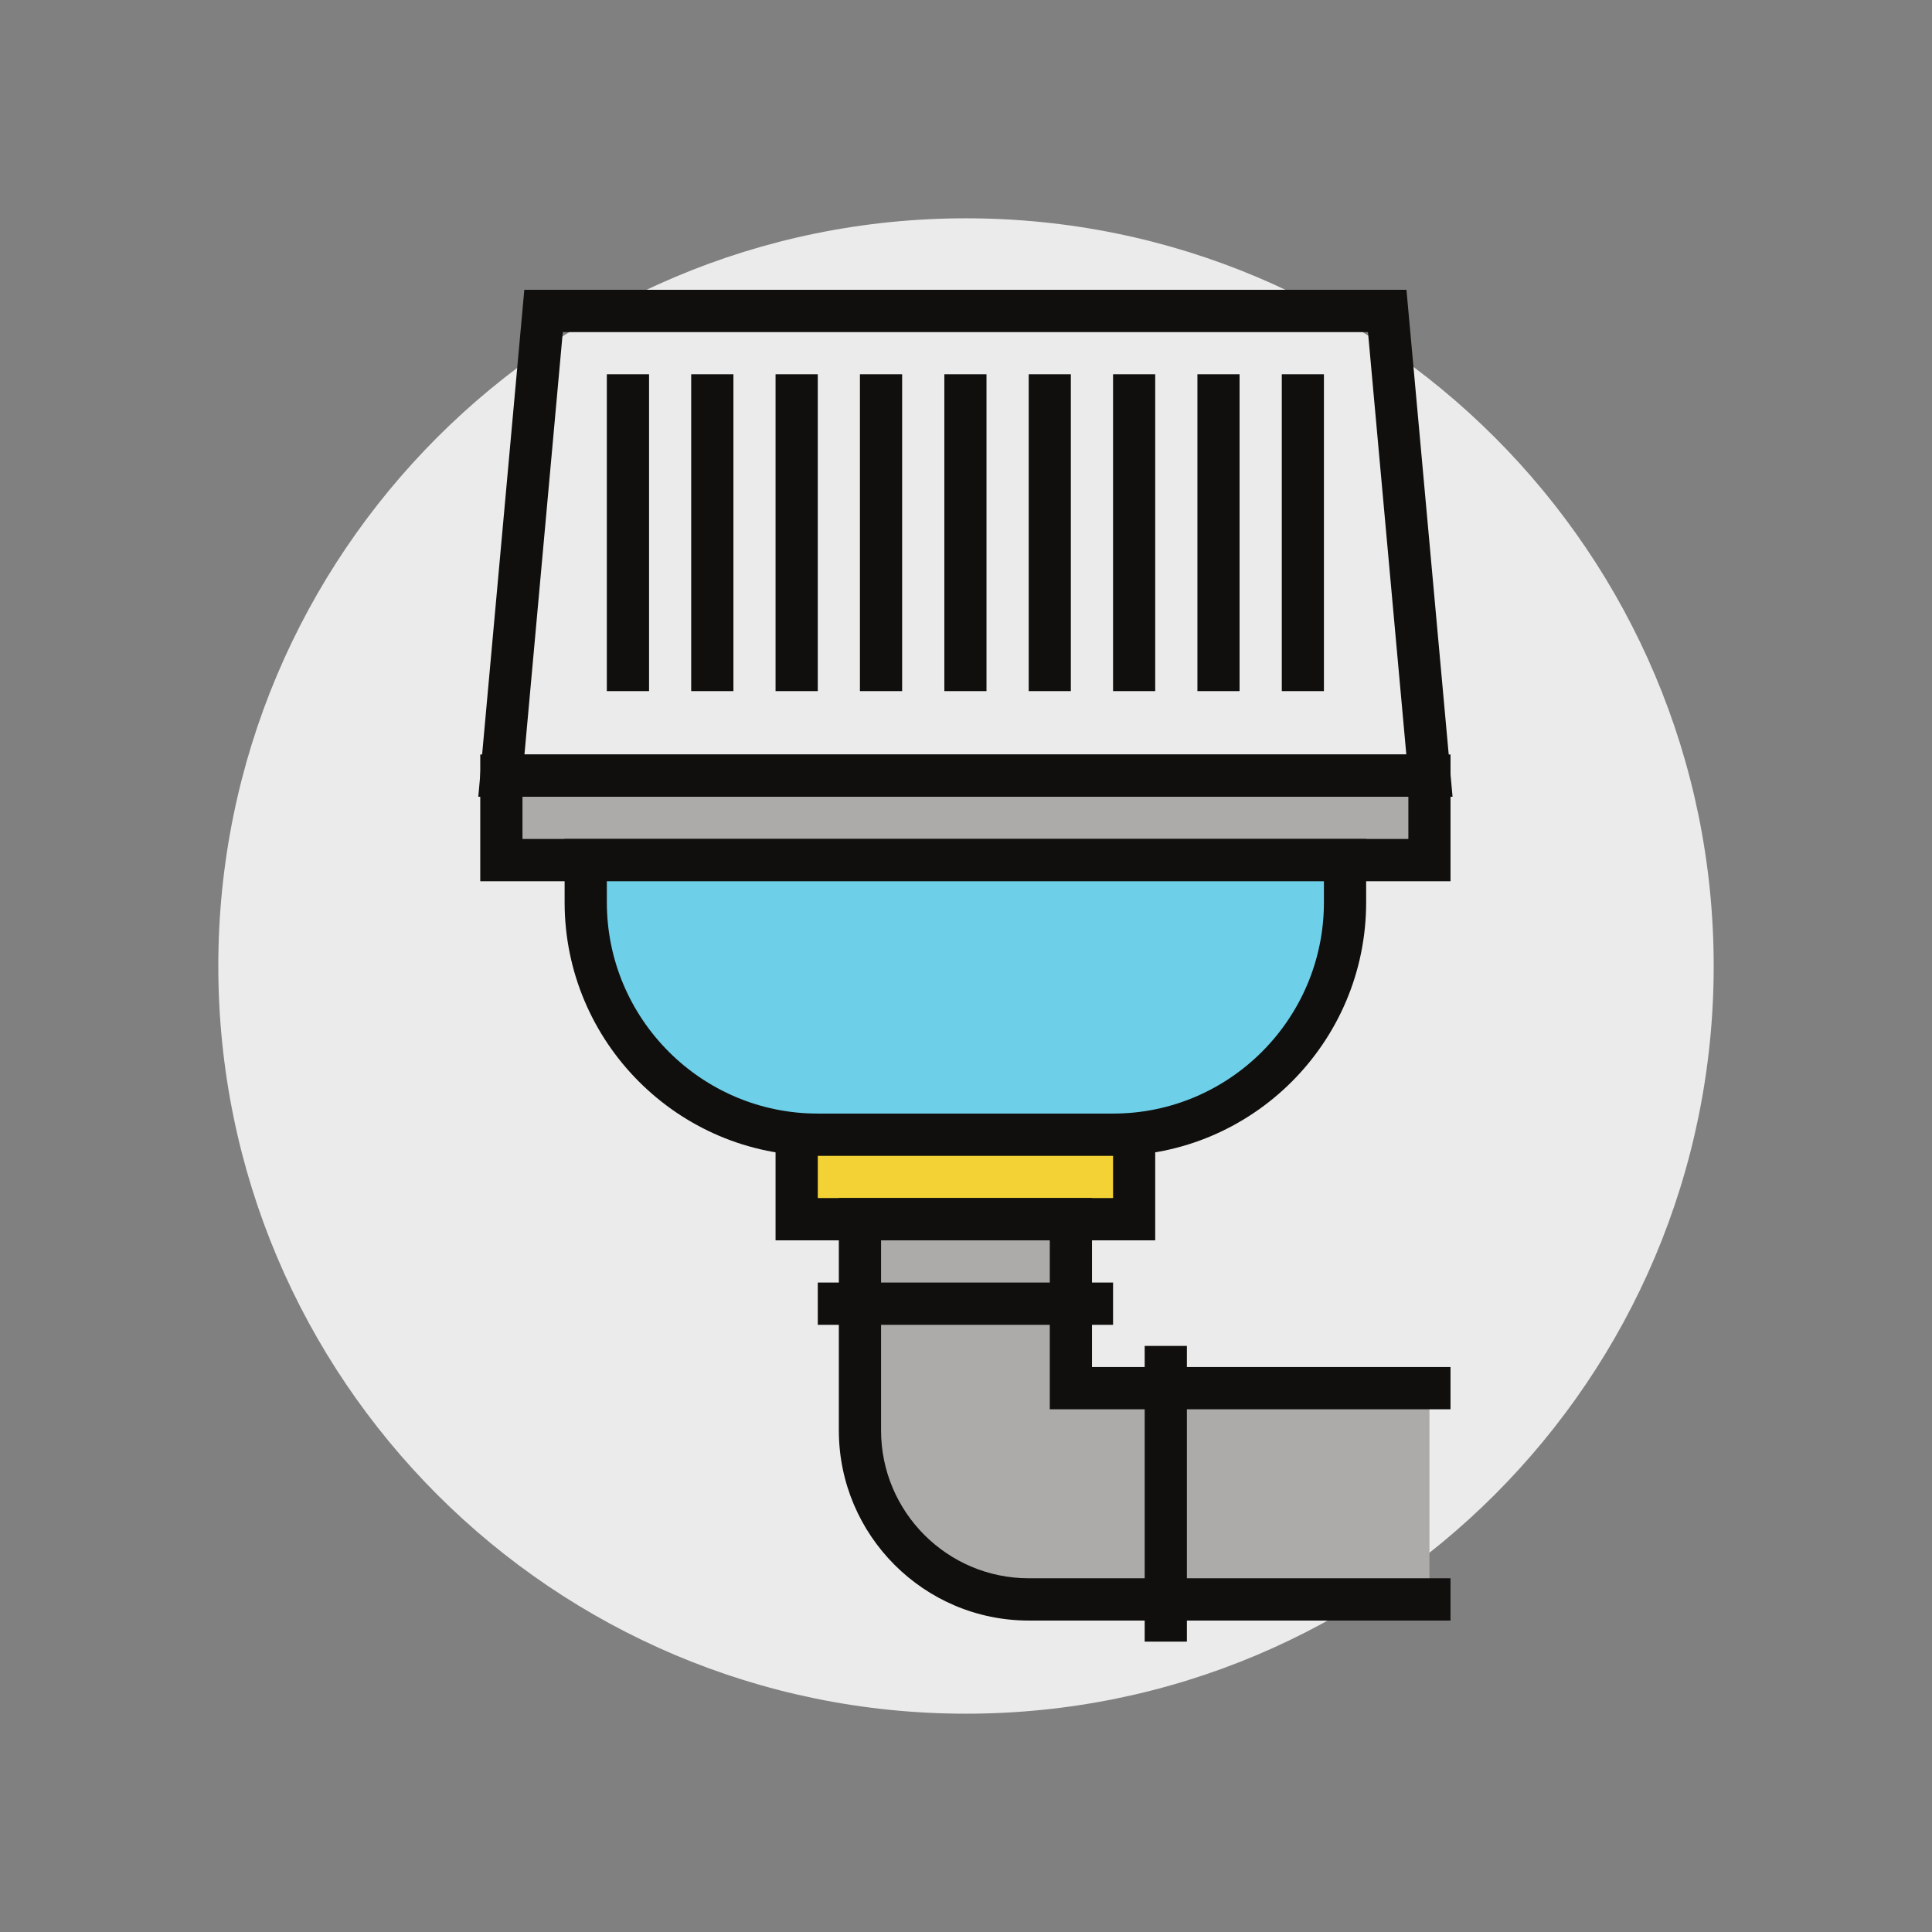 <svg version="1.0" preserveAspectRatio="xMidYMid meet" height="600" viewBox="0 0 450 450" zoomAndPan="magnify" width="600" xmlns:xlink="http://www.w3.org/1999/xlink" xmlns="http://www.w3.org/2000/svg"><rect x="0" y="0" width="450" height="450" fill="#808080" stroke="none"/><defs><clipPath id="4e88383271"><path clip-rule="nonzero" d="M 50.848 50.848 L 399.152 50.848 L 399.152 399.152 L 50.848 399.152 Z M 50.848 50.848"></path></clipPath><clipPath id="24b528e7c8"><path clip-rule="nonzero" d="M 225 50.848 C 128.816 50.848 50.848 128.816 50.848 225 C 50.848 321.184 128.816 399.152 225 399.152 C 321.184 399.152 399.152 321.184 399.152 225 C 399.152 128.816 321.184 50.848 225 50.848 Z M 225 50.848"></path></clipPath><clipPath id="098badcc88"><path clip-rule="nonzero" d="M 0.848 0.848 L 349.152 0.848 L 349.152 349.152 L 0.848 349.152 Z M 0.848 0.848"></path></clipPath><clipPath id="dd0d987918"><path clip-rule="nonzero" d="M 175 0.848 C 78.816 0.848 0.848 78.816 0.848 175 C 0.848 271.184 78.816 349.152 175 349.152 C 271.184 349.152 349.152 271.184 349.152 175 C 349.152 78.816 271.184 0.848 175 0.848 Z M 175 0.848"></path></clipPath><clipPath id="12f033cdca"><rect height="350" y="0" width="350" x="0"></rect></clipPath><clipPath id="bce46ceeb6"><path clip-rule="nonzero" d="M 111.402 67.5 L 338.312 67.5 L 338.312 186 L 111.402 186 Z M 111.402 67.5"></path></clipPath><clipPath id="29bd430307"><path clip-rule="nonzero" d="M 111.207 175 L 338 175 L 338 206 L 111.207 206 Z M 111.207 175"></path></clipPath><clipPath id="11948a72dc"><path clip-rule="nonzero" d="M 266 313 L 277 313 L 277 382.371 L 266 382.371 Z M 266 313"></path></clipPath></defs><g clip-path="url(#4e88383271)"><g clip-path="url(#24b528e7c8)"><g transform="matrix(1, 0, 0, 1, 50, 50)"><g clip-path="url(#12f033cdca)"><g clip-path="url(#098badcc88)"><g clip-path="url(#dd0d987918)"><path fill-rule="nonzero" fill-opacity="1" d="M 0.848 0.848 L 349.152 0.848 L 349.152 349.152 L 0.848 349.152 Z M 0.848 0.848" fill="#ebebeb"></path></g></g></g></g></g></g><g clip-path="url(#bce46ceeb6)"><path fill-rule="nonzero" fill-opacity="1" d="M 122.156 175.734 L 327.559 175.734 L 318.629 77.348 L 131.086 77.348 Z M 338.328 185.582 L 111.402 185.582 L 122.121 67.5 L 327.59 67.5 L 338.328 185.582" fill="#100f0d"></path></g><path fill-rule="nonzero" fill-opacity="1" d="M 332.941 200.344 L 116.789 200.344 L 116.789 180.664 L 332.941 180.664 L 332.941 200.344" fill="#acabaa"></path><g clip-path="url(#29bd430307)"><path fill-rule="nonzero" fill-opacity="1" d="M 121.695 195.41 L 328.035 195.41 L 328.035 185.582 L 121.695 185.582 Z M 337.852 205.258 L 111.863 205.258 L 111.863 175.734 L 337.852 175.734 L 337.852 205.258" fill="#100f0d"></path></g><path fill-rule="nonzero" fill-opacity="1" d="M 151.176 160.973 L 141.344 160.973 L 141.344 87.176 L 151.176 87.176 L 151.176 160.973" fill="#100f0d"></path><path fill-rule="nonzero" fill-opacity="1" d="M 170.828 160.973 L 160.992 160.973 L 160.992 87.176 L 170.828 87.176 L 170.828 160.973" fill="#100f0d"></path><path fill-rule="nonzero" fill-opacity="1" d="M 190.477 160.973 L 180.641 160.973 L 180.641 87.176 L 190.477 87.176 L 190.477 160.973" fill="#100f0d"></path><path fill-rule="nonzero" fill-opacity="1" d="M 210.125 160.973 L 200.293 160.973 L 200.293 87.176 L 210.125 87.176 L 210.125 160.973" fill="#100f0d"></path><path fill-rule="nonzero" fill-opacity="1" d="M 229.773 160.973 L 219.957 160.973 L 219.957 87.176 L 229.773 87.176 L 229.773 160.973" fill="#100f0d"></path><path fill-rule="nonzero" fill-opacity="1" d="M 249.422 160.973 L 239.605 160.973 L 239.605 87.176 L 249.422 87.176 L 249.422 160.973" fill="#100f0d"></path><path fill-rule="nonzero" fill-opacity="1" d="M 269.07 160.973 L 259.254 160.973 L 259.254 87.176 L 269.07 87.176 L 269.07 160.973" fill="#100f0d"></path><path fill-rule="nonzero" fill-opacity="1" d="M 288.719 160.973 L 278.902 160.973 L 278.902 87.176 L 288.719 87.176 L 288.719 160.973" fill="#100f0d"></path><path fill-rule="nonzero" fill-opacity="1" d="M 308.367 160.973 L 298.555 160.973 L 298.555 87.176 L 308.367 87.176 L 308.367 160.973" fill="#100f0d"></path><path fill-rule="nonzero" fill-opacity="1" d="M 276.109 264.289 L 189.727 264.289 C 182.809 264.289 170.453 258.898 159.375 251.66 C 147.121 243.656 136.438 233.418 136.438 225.738 L 136.438 200.344 L 313.293 200.344 L 313.293 211.316 C 313.293 218.484 307.859 231.336 300.613 242.598 C 293.066 254.305 283.539 264.289 276.109 264.289" fill="#6dcfe8"></path><path fill-rule="nonzero" fill-opacity="1" d="M 141.344 205.258 L 141.344 210.172 C 141.344 237.309 163.379 259.375 190.477 259.375 L 259.254 259.375 C 286.336 259.375 308.367 237.309 308.367 210.172 L 308.367 205.258 Z M 259.254 269.223 L 190.477 269.223 C 157.961 269.223 131.512 242.734 131.512 210.172 L 131.512 195.41 L 318.203 195.41 L 318.203 210.172 C 318.203 242.734 291.754 269.223 259.254 269.223" fill="#100f0d"></path><path fill-rule="nonzero" fill-opacity="1" d="M 264.164 283.984 L 185.551 283.984 L 185.551 264.289 L 264.164 264.289 L 264.164 283.984" fill="#f2d234"></path><path fill-rule="nonzero" fill-opacity="1" d="M 190.477 279.051 L 259.254 279.051 L 259.254 269.223 L 190.477 269.223 Z M 269.07 288.898 L 180.641 288.898 L 180.641 259.375 L 269.07 259.375 L 269.07 288.898" fill="#100f0d"></path><path fill-rule="nonzero" fill-opacity="1" d="M 332.941 323.34 L 249.422 323.34 L 249.422 283.984 L 200.293 283.984 L 200.293 333.168 C 200.293 344.758 205.301 355.184 213.262 362.387 C 220.23 368.684 229.465 372.523 239.605 372.523 L 332.941 372.523 L 332.941 323.34" fill="#acabaa"></path><path fill-rule="nonzero" fill-opacity="1" d="M 337.852 377.457 L 239.605 377.457 C 215.219 377.457 195.383 357.59 195.383 333.168 L 195.383 279.051 L 254.348 279.051 L 254.348 318.406 L 337.852 318.406 L 337.852 328.254 L 244.516 328.254 L 244.516 288.898 L 205.215 288.898 L 205.215 333.168 C 205.215 352.164 220.641 367.609 239.605 367.609 L 337.852 367.609 L 337.852 377.457" fill="#100f0d"></path><path fill-rule="nonzero" fill-opacity="1" d="M 259.254 308.578 L 190.477 308.578 L 190.477 298.73 L 259.254 298.73 L 259.254 308.578" fill="#100f0d"></path><g clip-path="url(#11948a72dc)"><path fill-rule="nonzero" fill-opacity="1" d="M 276.449 382.371 L 266.617 382.371 L 266.617 313.492 L 276.449 313.492 L 276.449 382.371" fill="#100f0d"></path></g></svg>